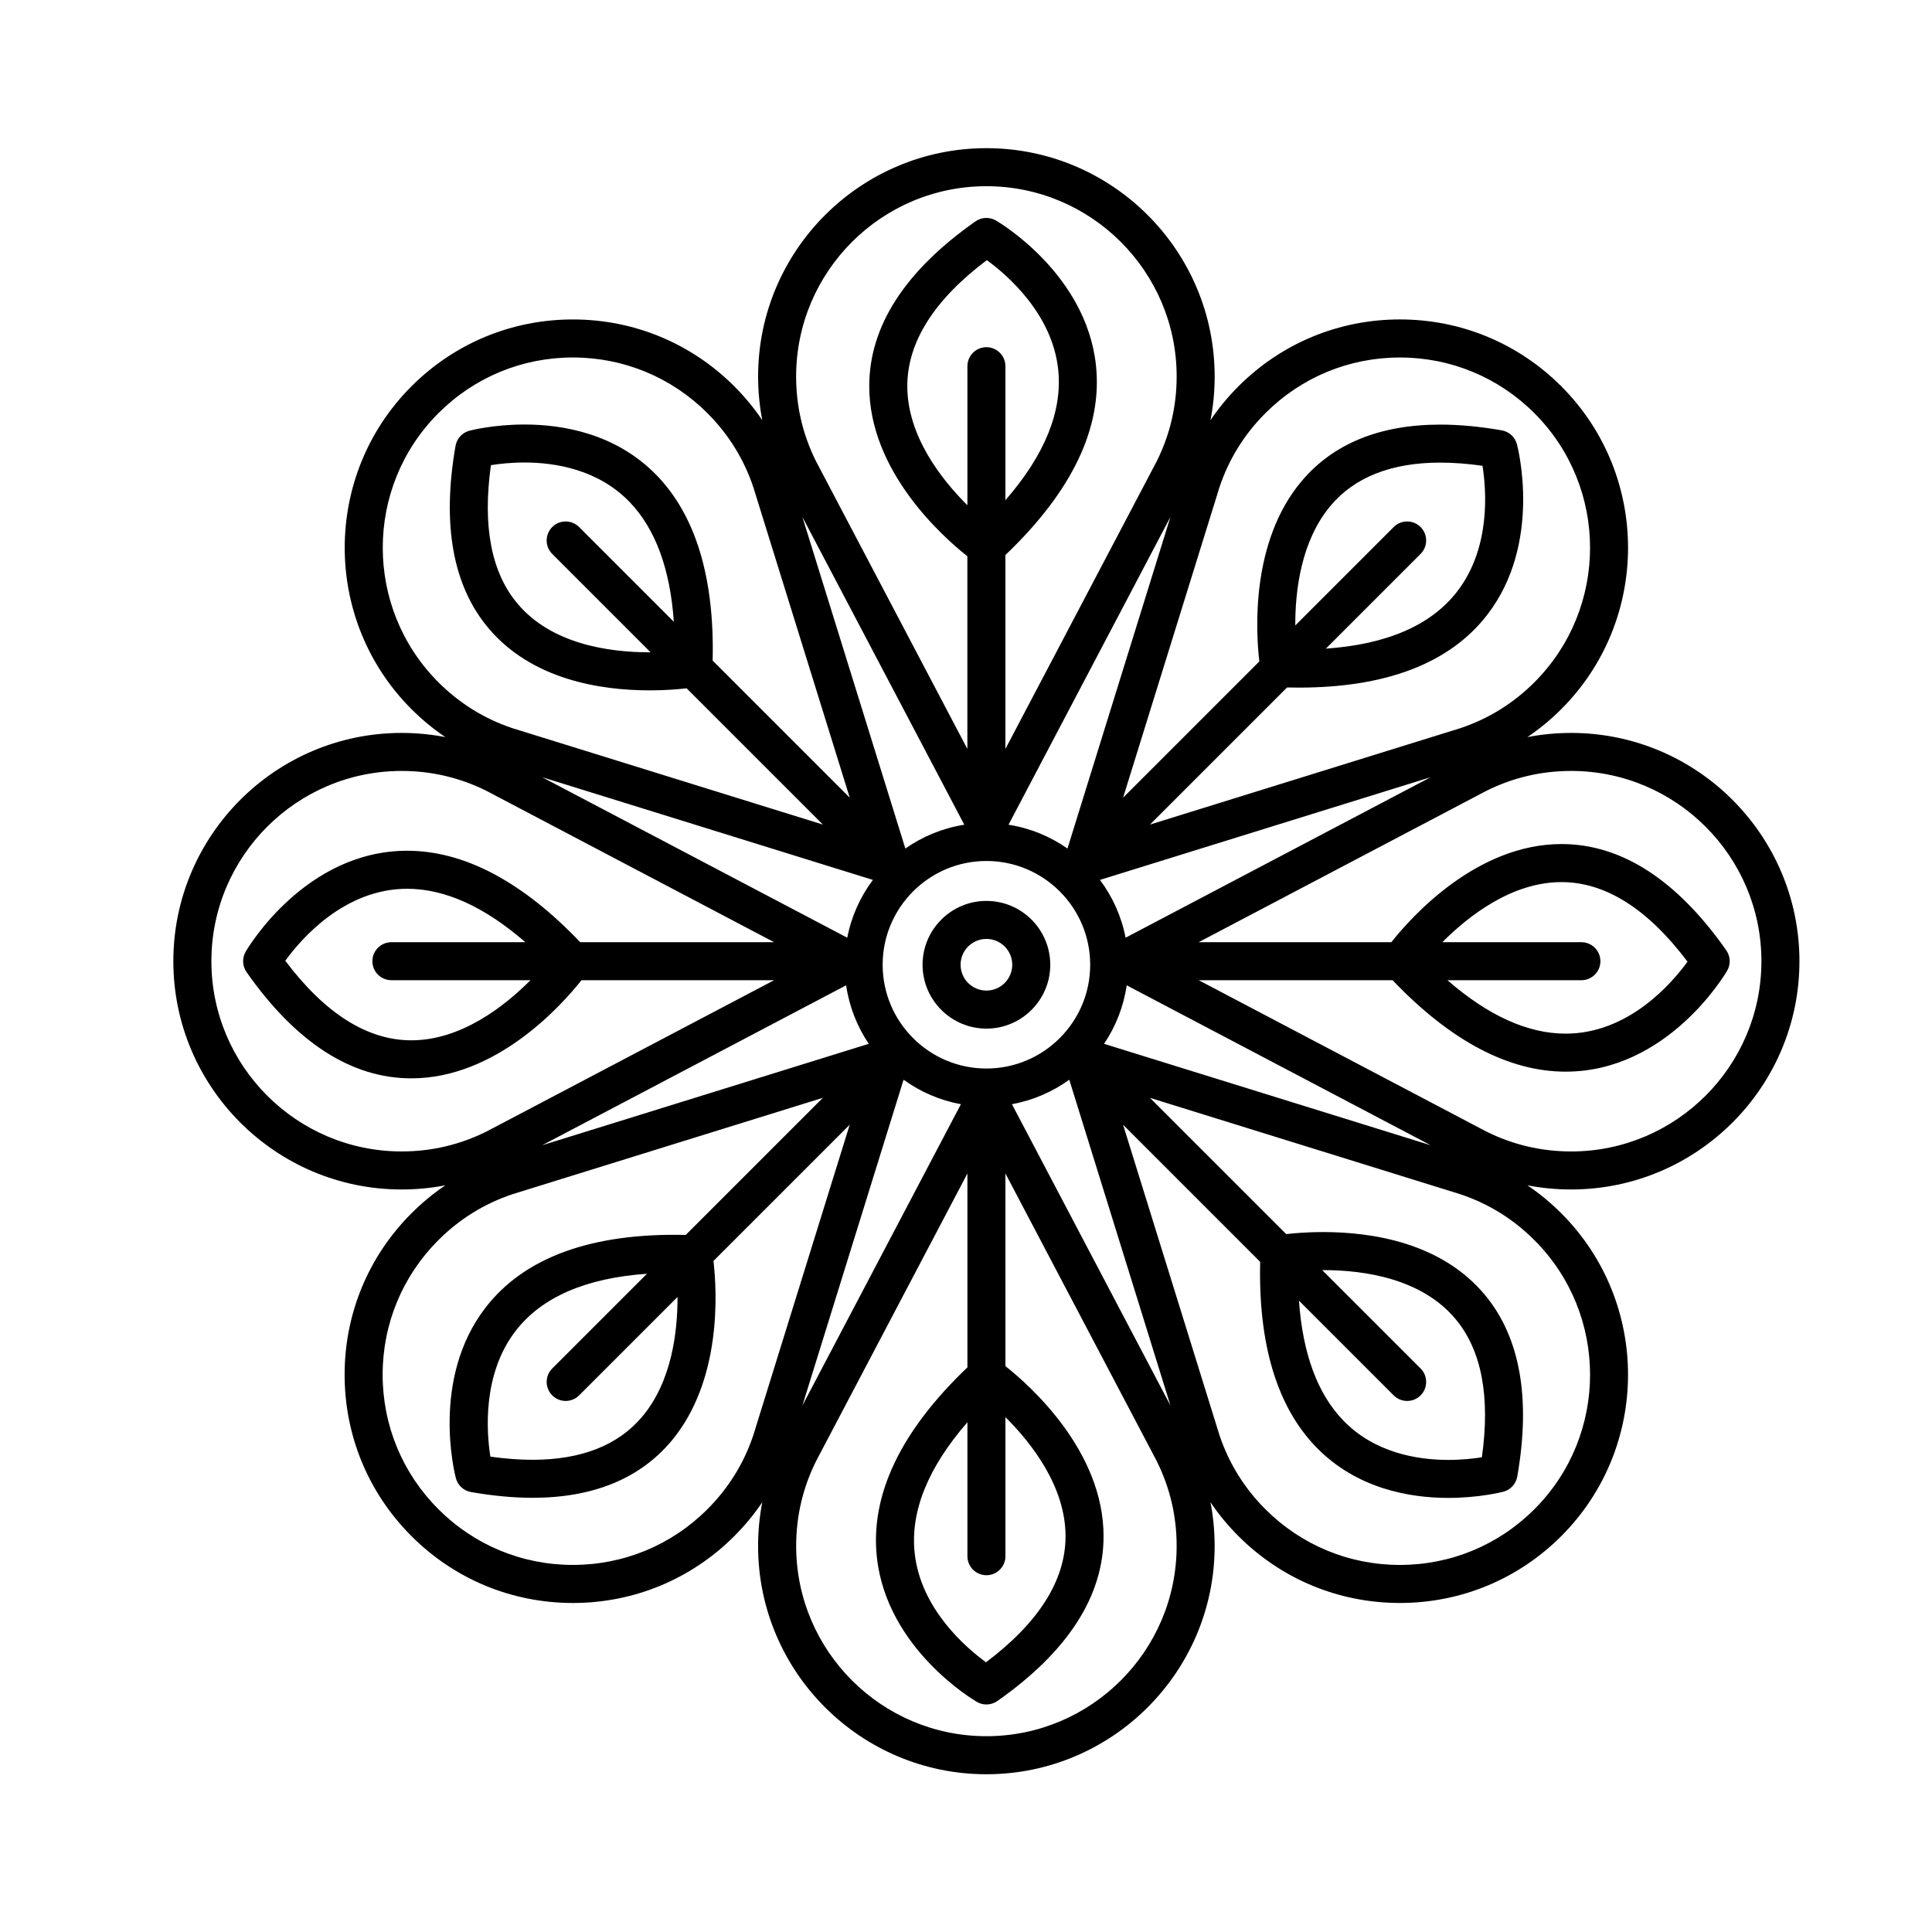 <?xml version="1.0" encoding="UTF-8"?>
<!-- The Best Svg Icon site in the world: iconSvg.co, Visit us! https://iconsvg.co -->
<svg fill="#000000" width="800px" height="800px" version="1.1" viewBox="144 144 512 512" xmlns="http://www.w3.org/2000/svg">
 <g>
  <path d="m405.41 382.75c-9.328 0-16.922 7.59-16.922 16.922 0 9.328 7.59 16.922 16.922 16.922 9.328 0 16.922-7.59 16.922-16.922-0.004-9.332-7.594-16.922-16.922-16.922zm0 23.762c-3.773 0-6.844-3.07-6.844-6.844 0-3.773 3.07-6.844 6.844-6.844s6.844 3.07 6.844 6.844c0 3.777-3.07 6.844-6.844 6.844z"/>
  <path d="m620.87 398.73c0-33.355-27.137-60.496-60.496-60.496-3.941 0-7.809 0.375-11.594 1.105 3.195-2.156 6.195-4.629 8.98-7.414 23.586-23.586 23.586-61.965 0-85.551-11.426-11.426-26.617-17.719-42.777-17.719-16.16 0-31.352 6.293-42.777 17.719-2.785 2.785-5.258 5.785-7.414 8.98 0.734-3.785 1.105-7.652 1.105-11.59 0-33.355-27.137-60.496-60.496-60.496-33.355 0-60.496 27.137-60.496 60.496 0 3.941 0.375 7.809 1.105 11.594-2.156-3.195-4.629-6.195-7.414-8.98-11.426-11.426-26.617-17.719-42.777-17.719s-31.352 6.293-42.777 17.719c-23.586 23.586-23.586 61.965 0 85.551 2.785 2.785 5.785 5.258 8.98 7.414-3.785-0.734-7.652-1.109-11.59-1.109-33.355 0-60.496 27.137-60.496 60.496 0 33.355 27.137 60.496 60.496 60.496 3.941 0 7.809-0.375 11.594-1.105-3.195 2.156-6.195 4.629-8.98 7.414-11.426 11.426-17.719 26.617-17.719 42.777s6.293 31.352 17.719 42.777c11.426 11.426 26.617 17.719 42.777 17.719 16.156 0 31.352-6.293 42.773-17.719 2.785-2.785 5.258-5.785 7.414-8.98-0.734 3.785-1.109 7.652-1.109 11.59 0 33.355 27.137 60.496 60.496 60.496 33.355 0 60.496-27.137 60.496-60.496 0-3.941-0.375-7.809-1.105-11.594 2.156 3.195 4.629 6.195 7.414 8.98 11.426 11.426 26.617 17.719 42.777 17.719 16.16 0 31.352-6.293 42.777-17.719 23.586-23.586 23.586-61.965 0-85.551-2.785-2.785-5.785-5.258-8.98-7.414 3.785 0.734 7.652 1.105 11.59 1.105 33.363-0.004 60.504-27.141 60.504-60.496zm-10.078 0c0 27.801-22.617 50.418-50.418 50.418-7.91 0-15.484-1.781-22.516-5.297-0.016-0.008-0.027-0.016-0.043-0.023-0.598-0.297-1.191-0.613-1.77-0.93-0.027-0.016-0.059-0.031-0.086-0.047l-74.293-39.086h51.383c15.348 16.082 30.77 24.234 45.863 24.234 26.918 0 42.156-25.645 42.793-26.738 0.988-1.699 0.898-3.82-0.23-5.43-13.109-18.68-27.797-28.148-43.664-28.148-22.582 0-39.852 19.391-45.086 26.004l-51.062 0.004 74.426-39.156c0.027-0.012 0.051-0.027 0.078-0.043 0.586-0.32 1.129-0.605 1.656-0.871 7.035-3.527 14.621-5.312 22.555-5.312 27.797 0.004 50.414 22.621 50.414 50.422zm-205.38 162.72c2.781 0 5.039-2.258 5.039-5.039v-36.852c6.953 6.918 15.945 18.414 15.93 31.609-0.016 11.629-7.102 22.836-21.078 33.355-5.41-3.945-17.32-14.203-18.906-28.945-1.184-11.016 3.516-22.641 13.98-34.668v35.5c-0.004 2.781 2.25 5.039 5.035 5.039zm0-325.44c-2.781 0-5.039 2.254-5.039 5.039v36.852c-6.953-6.918-15.945-18.414-15.93-31.609 0.016-11.629 7.102-22.836 21.078-33.355 5.41 3.945 17.32 14.203 18.906 28.949 1.188 11.016-3.516 22.641-13.98 34.668v-35.504c0-2.781-2.254-5.039-5.035-5.039zm0 191.16c-15.164 0-27.5-12.336-27.5-27.5 0-15.164 12.336-27.5 27.5-27.5s27.5 12.336 27.5 27.5c0 15.164-12.336 27.5-27.5 27.5zm30.086-49.984 87.652-27.223-80.855 42.539c-1.098-5.656-3.465-10.867-6.797-15.316zm-24.227-14.629 42.906-81.562-27.285 87.875c-4.57-3.199-9.879-5.41-15.621-6.312zm-27.344 6.312-27.289-87.871 42.91 81.559c-5.738 0.902-11.047 3.113-15.621 6.312zm-15.398 23.633-80.855-42.535 87.652 27.219c-3.336 4.449-5.699 9.66-6.797 15.316zm5.703 28.121-86.562 26.883 80.562-42.387c0.828 5.676 2.926 10.945 6 15.504zm24.418 16.004-42.004 79.848 26.809-86.34c4.438 3.211 9.602 5.473 15.195 6.492zm28.719-6.492 26.812 86.336-42.008-79.848c5.594-1.016 10.758-3.277 15.195-6.488zm15.219-25.016 80.562 42.383-86.562-26.879c3.074-4.559 5.172-9.828 6-15.504zm120.5-11.422h-36.852c6.91-6.945 18.391-15.93 31.57-15.93 11.645 0 22.871 7.09 33.402 21.086-4.207 5.801-15.656 19.074-32.301 19.074-10.008 0-20.512-4.758-31.32-14.16h35.5c2.781 0 5.039-2.258 5.039-5.039 0-2.777-2.254-5.031-5.039-5.031zm-96.5-118.7c0.191-0.652 0.371-1.234 0.555-1.785 2.481-7.469 6.582-14.098 12.191-19.703 9.523-9.523 22.184-14.766 35.652-14.766s26.129 5.246 35.652 14.766c19.656 19.66 19.656 51.645 0 71.301-5.594 5.594-12.207 9.688-19.66 12.176-0.016 0.004-0.035 0.012-0.051 0.016-0.633 0.211-1.273 0.41-1.906 0.594-0.031 0.008-0.062 0.02-0.098 0.027l-80.172 24.898 36.336-36.336c1.031 0.023 2.051 0.039 3.051 0.039 23.312 0 40.148-6.504 50.027-19.336 14.547-18.887 8.117-44.098 7.836-45.16-0.504-1.902-2.066-3.336-4-3.676-5.781-1.012-11.273-1.527-16.324-1.527-16.023 0-28.398 5.059-36.777 15.031-13.484 16.055-12.094 39.789-11.168 47.734l-36.105 36.105 24.938-80.312c0.008-0.031 0.016-0.059 0.023-0.086zm30.023 3.039c6.375-7.59 16.152-11.438 29.062-11.438 3.488 0 7.246 0.281 11.203 0.84 1.035 6.492 2.211 21.738-6.695 33.297-6.891 8.945-18.586 14.031-34.816 15.164l25.102-25.102c1.969-1.969 1.969-5.156 0-7.125s-5.156-1.969-7.125 0l-26.078 26.078c-0.035-9.141 1.5-22.371 9.348-31.715zm-91.203-84.688c27.801 0 50.418 22.617 50.418 50.418 0 7.914-1.785 15.496-5.305 22.527-0.004 0.012-0.012 0.02-0.016 0.031-0.297 0.598-0.613 1.191-0.93 1.77-0.016 0.027-0.031 0.059-0.047 0.086l-39.086 74.293v-51.383c17.73-16.918 25.801-33.859 23.988-50.375-2.652-24.141-25.52-37.711-26.492-38.277-1.699-0.988-3.82-0.898-5.43 0.23-18.68 13.109-28.148 27.797-28.148 43.664 0 22.582 19.391 39.852 26.004 45.086v51.059l-39.156-74.422c-0.012-0.027-0.027-0.051-0.043-0.078-0.32-0.586-0.605-1.129-0.871-1.652-3.527-7.035-5.312-14.625-5.312-22.555 0.008-27.805 22.625-50.422 50.426-50.422zm-145.23 60.156c9.523-9.523 22.184-14.766 35.652-14.766s26.129 5.246 35.652 14.766c5.594 5.594 9.688 12.211 12.176 19.664 0.004 0.016 0.012 0.031 0.016 0.051 0.211 0.633 0.41 1.273 0.594 1.906 0.008 0.031 0.02 0.062 0.027 0.098l24.898 80.172-36.332-36.332c0.508-21.812-4.438-38.285-14.715-48.977-10.793-11.23-25.07-13.586-35.141-13.586-8.277 0-14.348 1.578-14.602 1.645-1.902 0.504-3.336 2.066-3.676 4-3.652 20.832-0.727 37.078 8.688 48.289 11.469 13.652 29.602 16.52 42.793 16.52 4.133 0 7.551-0.289 9.754-0.543l36.109 36.109-80.312-24.938c-0.027-0.008-0.055-0.016-0.086-0.023-0.648-0.188-1.23-0.371-1.785-0.555-7.469-2.481-14.098-6.582-19.703-12.191-19.664-19.664-19.664-51.648-0.008-71.309zm30.168 37.293 26.074 26.074h-0.219c-11.051 0-26.105-2.242-35.078-12.922-6.934-8.254-9.289-20.582-7.016-36.68 2.156-0.344 5.273-0.699 8.891-0.699 8.117 0 19.539 1.82 27.879 10.492 6.809 7.082 10.723 17.719 11.695 31.711l-25.102-25.102c-1.969-1.969-5.156-1.969-7.125 0-1.965 1.969-1.965 5.156 0 7.125zm-90.324 107.93c0-27.801 22.617-50.418 50.418-50.418 7.91 0 15.488 1.781 22.516 5.297 0.016 0.008 0.027 0.016 0.043 0.023 0.598 0.297 1.191 0.613 1.77 0.93 0.027 0.016 0.059 0.031 0.086 0.047l74.293 39.086h-51.379c-15.348-16.082-30.77-24.234-45.863-24.234-26.918 0-42.156 25.645-42.793 26.738-0.988 1.699-0.898 3.82 0.23 5.43 13.109 18.68 27.797 28.148 43.664 28.148 22.582 0 39.852-19.391 45.086-26.004l51.059-0.004-74.426 39.156c-0.027 0.012-0.051 0.027-0.078 0.039-0.594 0.324-1.133 0.609-1.656 0.871-7.035 3.527-14.625 5.312-22.555 5.312-27.797 0.004-50.414-22.613-50.414-50.418zm47.703 5.039h36.852c-6.91 6.945-18.391 15.93-31.57 15.93-11.645 0-22.871-7.09-33.402-21.086 4.207-5.801 15.656-19.074 32.301-19.074 10.008 0 20.512 4.758 31.32 14.16h-35.5c-2.781 0-5.039 2.254-5.039 5.039 0 2.777 2.258 5.031 5.039 5.031zm96.5 118.7c-0.184 0.637-0.367 1.219-0.555 1.785-2.481 7.465-6.582 14.098-12.191 19.703-9.523 9.523-22.184 14.766-35.652 14.766s-26.129-5.246-35.652-14.77-14.77-22.184-14.77-35.652 5.246-26.129 14.77-35.652c5.594-5.594 12.207-9.688 19.664-12.176 0.016-0.004 0.031-0.012 0.047-0.016 0.633-0.211 1.277-0.41 1.91-0.594 0.031-0.008 0.062-0.02 0.094-0.027l80.172-24.898-36.336 36.336c-24.902-0.578-42.777 5.918-53.082 19.297-14.547 18.887-8.117 44.098-7.836 45.16 0.5 1.902 2.066 3.336 4 3.676 5.781 1.012 11.273 1.527 16.324 1.527 16.023 0 28.398-5.059 36.777-15.031 13.484-16.055 12.094-39.789 11.168-47.734l36.105-36.105-24.938 80.312c0 0.039-0.012 0.066-0.02 0.094zm-30.023-3.043c-6.375 7.59-16.152 11.438-29.062 11.438-3.484 0-7.238-0.281-11.188-0.836-1.02-6.523-2.172-21.859 6.723-33.355 6.894-8.914 18.574-13.98 34.777-15.109l-25.102 25.102c-1.969 1.969-1.969 5.156 0 7.125 0.984 0.984 2.273 1.477 3.562 1.477 1.289 0 2.578-0.492 3.562-1.477l26.078-26.078c0.031 9.141-1.504 22.371-9.352 31.715zm91.207 84.688c-27.801 0-50.418-22.617-50.418-50.418 0-7.91 1.781-15.484 5.297-22.516 0.008-0.016 0.016-0.027 0.023-0.043 0.297-0.598 0.613-1.191 0.93-1.77 0.016-0.027 0.031-0.059 0.047-0.086l39.086-74.293v51.383c-17.73 16.918-25.801 33.859-23.988 50.375 2.652 24.141 25.52 37.711 26.492 38.277 0.785 0.457 1.66 0.684 2.535 0.684 1.016 0 2.027-0.309 2.894-0.914 18.68-13.109 28.148-27.797 28.148-43.664 0-22.582-19.391-39.852-26.004-45.086l-0.008-51.059 39.156 74.422c0.012 0.027 0.027 0.051 0.039 0.078 0.324 0.594 0.609 1.133 0.871 1.656 3.527 7.035 5.312 14.625 5.312 22.555 0.004 27.801-22.613 50.418-50.414 50.418zm145.23-60.156c-9.523 9.523-22.184 14.77-35.652 14.77s-26.129-5.246-35.652-14.77c-5.594-5.594-9.688-12.207-12.176-19.66-0.004-0.016-0.012-0.031-0.016-0.051-0.211-0.633-0.41-1.277-0.594-1.91-0.008-0.031-0.02-0.062-0.027-0.094l-24.898-80.172 36.332 36.332c-0.508 21.812 4.438 38.285 14.715 48.977 10.793 11.23 25.066 13.586 35.141 13.586 8.277 0 14.348-1.578 14.602-1.645 1.902-0.5 3.336-2.066 3.676-4 3.652-20.832 0.727-37.082-8.688-48.289-11.469-13.652-29.602-16.52-42.793-16.52-4.133 0-7.551 0.289-9.754 0.543l-36.109-36.109 80.312 24.938c0.027 0.008 0.059 0.02 0.086 0.027 0.637 0.184 1.219 0.367 1.785 0.555 7.465 2.481 14.098 6.582 19.703 12.191 19.668 19.656 19.668 51.645 0.008 71.301zm-30.168-37.293-26.074-26.07h0.219c11.051 0 26.105 2.242 35.078 12.922 6.934 8.254 9.289 20.582 7.016 36.68-2.156 0.344-5.277 0.699-8.891 0.699-8.117 0-19.539-1.82-27.879-10.492-6.809-7.082-10.723-17.719-11.699-31.711l25.102 25.102c0.984 0.984 2.273 1.477 3.562 1.477 1.289 0 2.578-0.492 3.562-1.477 1.973-1.973 1.973-5.16 0.004-7.129z"/>
 </g>
</svg>